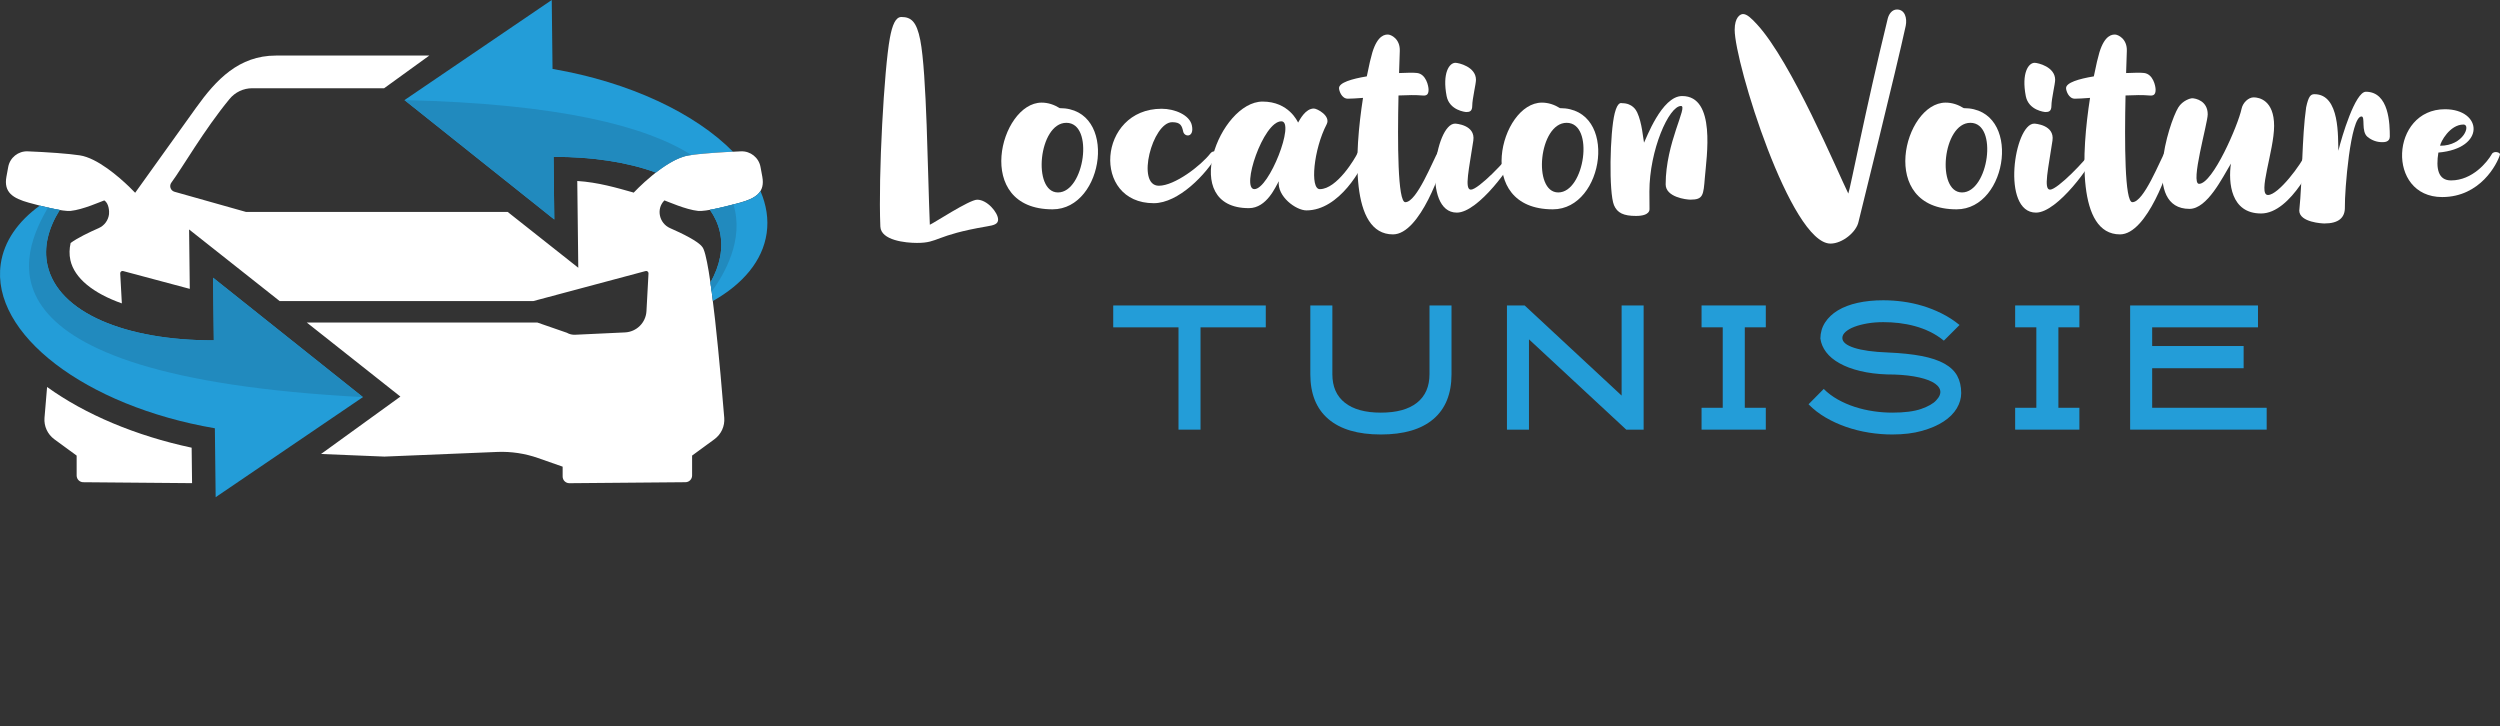 <?xml version="1.0" encoding="utf-8"?>
<!-- Generator: Adobe Illustrator 16.0.0, SVG Export Plug-In . SVG Version: 6.00 Build 0)  -->
<!DOCTYPE svg PUBLIC "-//W3C//DTD SVG 1.1//EN" "http://www.w3.org/Graphics/SVG/1.1/DTD/svg11.dtd">
<svg version="1.1" id="Calque_1" xmlns="http://www.w3.org/2000/svg" xmlns:xlink="http://www.w3.org/1999/xlink" x="0px" y="0px"
	 width="220.597px" height="64.088px" viewBox="2.952 15.412 220.597 64.088" enable-background="new 2.952 15.412 220.597 64.088"
	 xml:space="preserve">
<rect x="2.952" y="15.412" width="220.597" height="64.088" fill="#333333" stroke="none"/>
<g>
	<path fill="#239DD8" d="M60.826,30.639c0.9-0.701,1.972-1.373,2.914-1.518c0.862-0.132,2.37-0.249,3.892-0.323
		c-3.314-3.363-9.072-6.132-15.925-7.305l-0.07-6.081l-12.994,8.831L51.862,34.78l-0.064-5.527
		C55.264,29.246,58.367,29.731,60.826,30.639z"/>
	<g>
		<path fill="#FFFFFF" d="M19.862,54.916c-4.916-1.049-9.395-2.932-12.755-5.357c-0.095,1.086-0.174,2.033-0.229,2.724
			c-0.059,0.735,0.268,1.446,0.863,1.885l1.974,1.446v1.759c0,0.323,0.261,0.588,0.584,0.59l9.6,0.082L19.862,54.916z"/>
		<path fill="#FFFFFF" d="M70.217,31l-0.16-0.862c-0.152-0.822-0.886-1.406-1.722-1.372c-1.746,0.07-3.6,0.203-4.596,0.354
			c-2.111,0.323-4.882,3.301-4.882,3.301s-0.006-0.009-0.016-0.023c-1.458-0.41-3.104-0.899-4.951-1.016l0.089,7.657l-6.227-4.925
			H24.664l-6.323-1.784c-0.343-0.103-0.481-0.516-0.267-0.804c0.982-1.327,2.873-4.636,5.133-7.38
			c0.493-0.599,1.226-0.948,2.001-0.948c2.302,0,6.969,0,11.64,0l3.984-2.883H27.3c-3.274,0-5.277,2.133-7.042,4.596
			c-1.765,2.464-5.38,7.511-5.38,7.511s-0.456-0.461-0.533-0.535c-0.907-0.872-2.804-2.53-4.349-2.767
			c-0.995-0.152-2.85-0.284-4.596-0.354c-0.835-0.034-1.569,0.549-1.722,1.372L3.52,31c-0.257,1.384,0.57,1.91,1.988,2.301
			c1.183,0.326,3.008,0.79,3.68,0.721c1.086-0.112,2.697-0.838,2.969-0.928c0.416,0.271,0.442,0.998,0.415,1.217
			c-0.063,0.514-0.386,1-0.912,1.23c-0.835,0.367-1.892,0.873-2.477,1.313c-0.111,0.5-0.132,1.01-0.02,1.516
			c0.352,1.587,2.013,2.921,4.541,3.813l-0.144-2.646c-0.007-0.14,0.123-0.244,0.256-0.208l5.882,1.572l-0.061-5.243l7.991,6.319
			h22.385l9.906-2.648c0.134-0.036,0.264,0.068,0.256,0.208l-0.18,3.328c-0.055,1.02-0.874,1.831-1.894,1.879l-4.407,0.206
			c-0.253,0.012-0.504-0.049-0.724-0.176l-2.61-0.904H30.02l8.262,6.536l-7.001,5.065l5.588,0.23l9.997-0.412
			c1.208-0.044,2.414,0.138,3.554,0.537l2.179,0.763v0.87c0,0.328,0.267,0.592,0.594,0.59l10.245-0.088
			c0.324-0.002,0.584-0.266,0.584-0.59v-1.76l1.974-1.445c0.595-0.438,0.922-1.148,0.863-1.885
			c-0.292-3.621-1.211-14.354-1.947-15.09c-0.356-0.496-1.774-1.186-2.833-1.65c-0.955-0.419-1.245-1.674-0.521-2.425
			c0.007-0.007,0.015-0.015,0.022-0.022c0.272,0.09,1.883,0.816,2.969,0.928c0.673,0.069,2.497-0.395,3.68-0.721
			C69.646,32.911,70.473,32.385,70.217,31z"/>
	</g>
	<path fill="#239DD8" d="M21.756,39.918l0.064,5.527c-7.789,0.013-13.75-2.446-14.677-6.631c-0.35-1.58,0.059-3.241,1.08-4.874
		c-0.53-0.089-1.163-0.235-1.759-0.387c-1.92,1.396-3.155,3.137-3.446,5.141c-0.9,6.184,7.484,12.556,18.893,14.509l0.07,6.081
		l12.994-8.831L21.756,39.918z"/>
	<path fill="#239DD8" d="M70.052,32.266c-0.312,0.506-0.956,0.796-1.824,1.035c-0.771,0.212-1.813,0.482-2.633,0.626
		c0.423,0.601,0.723,1.252,0.878,1.953c0.321,1.449,0.005,2.965-0.835,4.465c0.074,0.507,0.146,1.056,0.217,1.63
		c2.661-1.509,4.392-3.551,4.745-5.974C70.782,34.751,70.579,33.494,70.052,32.266z"/>
	<path fill="#218ABE" d="M67.667,33.452c-0.672,0.177-1.438,0.364-2.072,0.476c0.423,0.601,0.723,1.252,0.878,1.953
		c0.321,1.449,0.005,2.965-0.835,4.465c0.037,0.256,0.074,0.521,0.11,0.795l0,0C66.86,39.627,68.639,36.563,67.667,33.452z"/>
	<path fill="#218ABE" d="M21.82,45.445c-7.789,0.013-13.75-2.446-14.677-6.631c-0.35-1.58,0.059-3.241,1.08-4.874
		c-0.319-0.054-0.677-0.129-1.041-0.213v0.001c-2.124,3.728-7.831,14.856,27.792,16.725L21.756,39.918L21.82,45.445z"/>
	<path fill="#218ABE" d="M51.798,29.252c3.466-0.006,6.569,0.479,9.028,1.387c0.9-0.701,1.972-1.373,2.914-1.518
		c0.068-0.01,0.146-0.021,0.222-0.03c-3.996-2.541-11.589-4.527-25.319-4.848L51.862,34.78L51.798,29.252z"/>
	<g>
		<path fill="#FFFFFF" d="M84.999,35.243c0.353-0.143,3.489-2.21,4.177-2.21c0.885,0,1.821,1.117,1.847,1.729
			c0.019,0.438-0.394,0.527-0.986,0.627c-4.653,0.791-4.215,1.458-6.174,1.458c-0.979,0-3.179-0.214-3.23-1.442
			c-0.19-4.548,0.338-13.918,0.839-16.631c0.214-1.159,0.504-1.862,1.018-1.862c0.854,0,1.343,0.396,1.666,2.035
			C84.728,21.862,84.806,30.64,84.999,35.243z"/>
		<path fill="#FFFFFF" d="M95.828,33.883c-7.048,0-4.645-9.416-0.965-9.416c0.565,0,1.097,0.176,1.598,0.487
			C101.631,24.954,100.423,33.883,95.828,33.883z M97.046,26.249c-2.448,0-3.028,6.144-0.738,6.144
			C98.644,32.393,99.53,26.249,97.046,26.249z"/>
		<path fill="#FFFFFF" d="M110.398,29.013c-0.99,1.777-3.46,4.329-5.639,4.329c-5.504,0-4.939-8.333,0.698-8.333
			c1.15,0,2.467,0.548,2.663,1.463c0.235,1.097-0.648,1.058-0.763,0.555c-0.115-0.518-0.229-0.832-0.972-0.832
			c-1.737,0-3.221,5.607-1.176,5.607c1.39,0,3.696-1.758,4.55-2.857C110.035,28.592,110.488,28.853,110.398,29.013z"/>
		<path fill="#FFFFFF" d="M123.58,29.008c-0.375,1.217-2.453,4.969-5.349,4.969c-0.926,0-2.594-1.229-2.44-2.572
			c-0.269,0.448-1.049,2.374-2.639,2.374c-6.219,0-2.589-9.404,1.209-9.404c2.322,0,3.09,1.778,3.133,1.854
			c0.152-0.253,0.641-1.241,1.394-1.241c0.288,0,1.511,0.652,1.125,1.394c-1.142,2.193-1.494,5.72-0.603,5.72
			c1.521,0,3.133-2.75,3.317-3.159C122.845,28.681,123.646,28.791,123.58,29.008z M116.017,26.116c-1.607,0-3.588,5.984-2.378,5.984
			C114.939,32.101,117.264,26.116,116.017,26.116z"/>
		<path fill="#FFFFFF" d="M130.43,29.168c-0.179,1.012-2.156,6.926-4.563,6.926c-3.803,0-3.396-7.227-2.644-12.045
			c-0.574,0.042-1.052,0.072-1.341,0.072c-0.551,0-0.776-0.71-0.776-0.933c0-0.479,1.11-0.817,2.451-1.037
			c0.196-0.997,0.38-1.753,0.487-2.104c0.483-1.586,1.158-1.586,1.385-1.586c0.252,0,1.076,0.366,1.039,1.445
			c-0.018,0.517-0.041,1.188-0.064,1.952c0.725-0.038,1.314-0.039,1.586-0.006c0.797,0.094,1.018,1.152,1.018,1.473
			c0,0.493-0.23,0.543-0.566,0.512c-0.529-0.05-1.277-0.039-2.087-0.001c-0.09,4.172-0.079,9.417,0.601,9.417
			c1.019,0,2.42-3.661,2.932-4.535C129.953,28.6,130.563,28.407,130.43,29.168z"/>
		<path fill="#FFFFFF" d="M136.812,28.824c-0.333,1.02-3.398,5.349-5.311,5.349c-3.097,0-1.922-7.853-0.154-7.853
			c0.058,0,1.816,0.103,1.609,1.496c-0.363,2.45-0.815,4.33-0.215,4.33c0.653,0,3.172-2.612,3.698-3.448
			C136.537,28.546,136.898,28.56,136.812,28.824z M130.602,23.9c-0.396-2.051,0.237-2.946,0.772-2.946
			c0.293,0,1.816,0.352,1.816,1.503c0,0.354-0.328,1.706-0.328,2.275c0,0.498-0.23,0.566-0.523,0.566
			C132.253,25.298,130.854,25.154,130.602,23.9z"/>
		<path fill="#FFFFFF" d="M139.972,33.883c-7.047,0-4.646-9.416-0.965-9.416c0.563,0,1.098,0.176,1.598,0.487
			C145.774,24.954,144.566,33.883,139.972,33.883z M141.19,26.249c-2.448,0-3.028,6.144-0.739,6.144
			C142.787,32.393,143.673,26.249,141.19,26.249z"/>
		<path fill="#FFFFFF" d="M153.387,31.079c-0.128,1.556-0.14,1.95-1.269,1.95c-0.382,0-2.19-0.22-2.19-1.35
			c0-3.684,1.991-6.915,1.354-6.915c-1.066,0-2.789,3.9-2.789,7.551c0,0.727,0.01,1.535,0.01,1.549c0,0.036,0.058,0.602-1.193,0.602
			c-1.094,0-1.652-0.263-1.941-0.947c-0.463-1.104-0.369-6.405,0.064-8.117c0.271-1.073,0.602-0.885,0.65-0.885
			c0.908,0,1.242,0.619,1.332,0.814c0.436,0.939,0.52,2.305,0.604,2.671c0.168-0.291,1.55-4.116,3.364-4.116
			C154.395,23.886,153.533,29.276,153.387,31.079z"/>
		<path fill="#FFFFFF" d="M166.044,32.49c0.199-0.533,1.5-7.342,3.479-15.435c0.088-0.359,0.353-0.805,0.817-0.805
			c0.701,0,0.91,0.769,0.771,1.44c-0.769,3.591-4.155,17.236-4.161,17.276c-0.182,0.921-1.434,1.94-2.476,1.94
			c-3.511,0-8.456-15.956-8.456-18.865c0-1.104,0.492-1.39,0.734-1.39c0.354,0,0.744,0.373,1.254,0.929
			C161.033,20.882,165.053,30.464,166.044,32.49z"/>
		<path fill="#FFFFFF" d="M175.598,33.883c-7.048,0-4.646-9.416-0.966-9.416c0.566,0,1.099,0.176,1.599,0.487
			C181.4,24.954,180.192,33.883,175.598,33.883z M176.816,26.249c-2.449,0-3.029,6.144-0.738,6.144
			C178.414,32.393,179.3,26.249,176.816,26.249z"/>
		<path fill="#FFFFFF" d="M187.917,28.824c-0.334,1.02-3.399,5.349-5.311,5.349c-3.096,0-1.921-7.853-0.154-7.853
			c0.057,0,1.815,0.103,1.608,1.496c-0.362,2.45-0.815,4.33-0.214,4.33c0.652,0,3.172-2.612,3.697-3.448
			C187.643,28.546,188.003,28.56,187.917,28.824z M181.707,23.9c-0.396-2.051,0.239-2.946,0.774-2.946
			c0.291,0,1.815,0.352,1.815,1.503c0,0.354-0.328,1.706-0.328,2.275c0,0.498-0.23,0.566-0.524,0.566
			C183.36,25.298,181.958,25.154,181.707,23.9z"/>
		<path fill="#FFFFFF" d="M194.583,29.168c-0.179,1.012-2.155,6.926-4.563,6.926c-3.803,0-3.398-7.227-2.645-12.045
			c-0.573,0.042-1.051,0.072-1.342,0.072c-0.549,0-0.775-0.71-0.775-0.933c0-0.479,1.111-0.817,2.451-1.037
			c0.197-0.997,0.381-1.753,0.488-2.104c0.483-1.586,1.157-1.586,1.385-1.586c0.252,0,1.076,0.366,1.039,1.445
			c-0.019,0.517-0.041,1.188-0.064,1.952c0.725-0.038,1.314-0.039,1.585-0.006c0.799,0.094,1.019,1.152,1.019,1.473
			c0,0.493-0.23,0.543-0.566,0.512c-0.529-0.05-1.278-0.039-2.088-0.001c-0.09,4.172-0.078,9.417,0.602,9.417
			c1.018,0,2.42-3.661,2.932-4.535C194.107,28.6,194.718,28.407,194.583,29.168z"/>
		<path fill="#FFFFFF" d="M207.433,29.011c-0.119,0.341-2.278,5.238-4.967,5.238c-2.678,0-2.899-2.722-2.661-4.403
			c-0.745,1.236-2.086,3.997-3.656,3.997c-4.168,0-1.854-7.537-0.987-8.949c0.381-0.621,1.086-0.813,1.205-0.813
			c0.334,0,1.391,0.233,1.391,1.419c0,0.801-1.563,6.134-0.764,6.134c1.213,0,3.453-5.2,3.75-6.622
			c0.113-0.548,0.612-1.009,1.07-1.009c0.48,0,1.803,0.254,1.803,2.522c0,2.163-1.492,6.093-0.543,6.093
			c0.92,0,2.924-2.679,3.393-3.738C206.664,28.438,207.548,28.684,207.433,29.011z"/>
		<path fill="#FFFFFF" d="M213.826,27.454c0,0.498-0.475,0.503-0.671,0.503c-0.473,0-0.903-0.155-1.284-0.457
			c-0.611-0.487-0.18-1.811-0.545-1.811c-0.972,0-1.494,6.594-1.464,7.994c0.021,0.937-0.55,1.448-1.807,1.448
			c-0.175,0-2.181-0.092-2.218-1.119c0.287-2.833,0.222-6.426,0.607-9.132c0.217-1.021,0.422-1.156,0.735-1.156
			c2.284,0,2.053,3.879,2.11,4.991c0.295-1.238,1.485-5.207,2.426-5.207C213.781,23.509,213.826,26.408,213.826,27.454z"/>
		<path fill="#FFFFFF" d="M223.544,29.059c-0.236,0.811-1.734,3.741-5.098,3.741c-4.947,0-4.56-7.749,0.246-7.749
			c3.292,0,3.639,3.458-0.581,3.824c-0.225,1.386-0.032,2.457,1.116,2.457c1.896,0,3.21-1.631,3.605-2.332
			C223.009,28.69,223.603,28.857,223.544,29.059z M218.264,28.273c2.091,0,2.731-1.873,2.065-1.873
			C219.115,26.401,218.296,27.947,218.264,28.273z"/>
	</g>
	<g>
		<path fill="#239DD8" d="M114.643,44.296h-5.758v9.027h-1.944v-9.027h-5.759v-1.93h13.461V44.296z"/>
		<path fill="#239DD8" d="M124.798,53.75c-2.025,0-3.569-0.453-4.631-1.361c-1.063-0.908-1.594-2.227-1.594-3.955v-6.066h1.945
			v6.059c0,1.098,0.365,1.938,1.104,2.521c0.733,0.583,1.793,0.875,3.176,0.875c1.391,0,2.453-0.292,3.188-0.875
			c0.734-0.583,1.103-1.424,1.103-2.521v-6.059h1.943v6.066c0,1.729-0.533,3.047-1.599,3.955S126.821,53.75,124.798,53.75z"/>
		<path fill="#239DD8" d="M146.041,42.366h1.943v10.957h-1.533l-8.584-7.968v7.968h-1.943V42.366h1.561l8.557,7.952V42.366
			L146.041,42.366z"/>
		<path fill="#239DD8" d="M158.764,53.323h-5.669v-1.929h1.869v-7.1h-1.869v-1.93h5.669v1.93h-1.854v7.1h1.854V53.323z"/>
		<path fill="#239DD8" d="M169.912,53.75c-0.666,0-1.345-0.055-2.031-0.162c-0.688-0.109-1.354-0.275-2.004-0.497
			c-0.647-0.224-1.256-0.5-1.824-0.831c-0.57-0.332-1.076-0.723-1.518-1.175l1.34-1.354c0.354,0.354,0.766,0.662,1.236,0.929
			c0.473,0.265,0.973,0.483,1.502,0.655c0.53,0.172,1.075,0.299,1.635,0.381c0.561,0.085,1.114,0.127,1.664,0.127
			c1.09,0,1.946-0.11,2.57-0.33c0.623-0.221,1.063-0.471,1.318-0.756c0.304-0.321,0.418-0.622,0.346-0.901
			c-0.073-0.278-0.309-0.521-0.7-0.726s-0.927-0.366-1.604-0.483c-0.676-0.117-1.469-0.176-2.37-0.176
			c-0.884-0.03-1.679-0.132-2.386-0.304c-0.707-0.17-1.312-0.396-1.813-0.678c-0.501-0.279-0.895-0.604-1.18-0.979
			c-0.283-0.373-0.455-0.775-0.514-1.208c0.008-0.529,0.148-1.005,0.42-1.421c0.27-0.418,0.645-0.771,1.125-1.062
			c0.48-0.289,1.062-0.511,1.738-0.663c0.678-0.15,1.434-0.228,2.268-0.228c0.57,0,1.146,0.039,1.73,0.118
			c0.584,0.078,1.163,0.203,1.737,0.375c0.575,0.172,1.137,0.396,1.687,0.67c0.551,0.275,1.075,0.613,1.576,1.017l-1.385,1.384
			c-0.383-0.313-0.793-0.576-1.229-0.787c-0.437-0.211-0.885-0.377-1.342-0.5c-0.455-0.123-0.918-0.211-1.383-0.267
			c-0.467-0.054-0.932-0.08-1.393-0.08c-0.49,0-0.953,0.037-1.385,0.109c-0.433,0.073-0.813,0.172-1.142,0.295
			c-0.329,0.123-0.592,0.271-0.788,0.442c-0.195,0.17-0.295,0.354-0.295,0.551c0,0.354,0.35,0.644,1.046,0.869
			c0.696,0.227,1.688,0.363,2.976,0.412c1.158,0.049,2.147,0.152,2.967,0.31c0.82,0.157,1.49,0.381,2.012,0.671
			c0.52,0.29,0.898,0.646,1.133,1.074c0.235,0.429,0.354,0.936,0.354,1.525c0,0.461-0.131,0.909-0.391,1.348
			c-0.261,0.437-0.646,0.824-1.162,1.162c-0.517,0.34-1.152,0.613-1.908,0.826C171.792,53.645,170.914,53.75,169.912,53.75z"/>
		<path fill="#239DD8" d="M186.436,53.323h-5.669v-1.929h1.87v-7.1h-1.87v-1.93h5.669v1.93h-1.854v7.1h1.854V53.323z"/>
		<path fill="#239DD8" d="M200.927,47.904h-8.07v3.49h10.104v1.929h-12.047V42.366h11.28v1.93h-9.337v1.649h8.07V47.904z"/>
	</g>
</g>
</svg>
